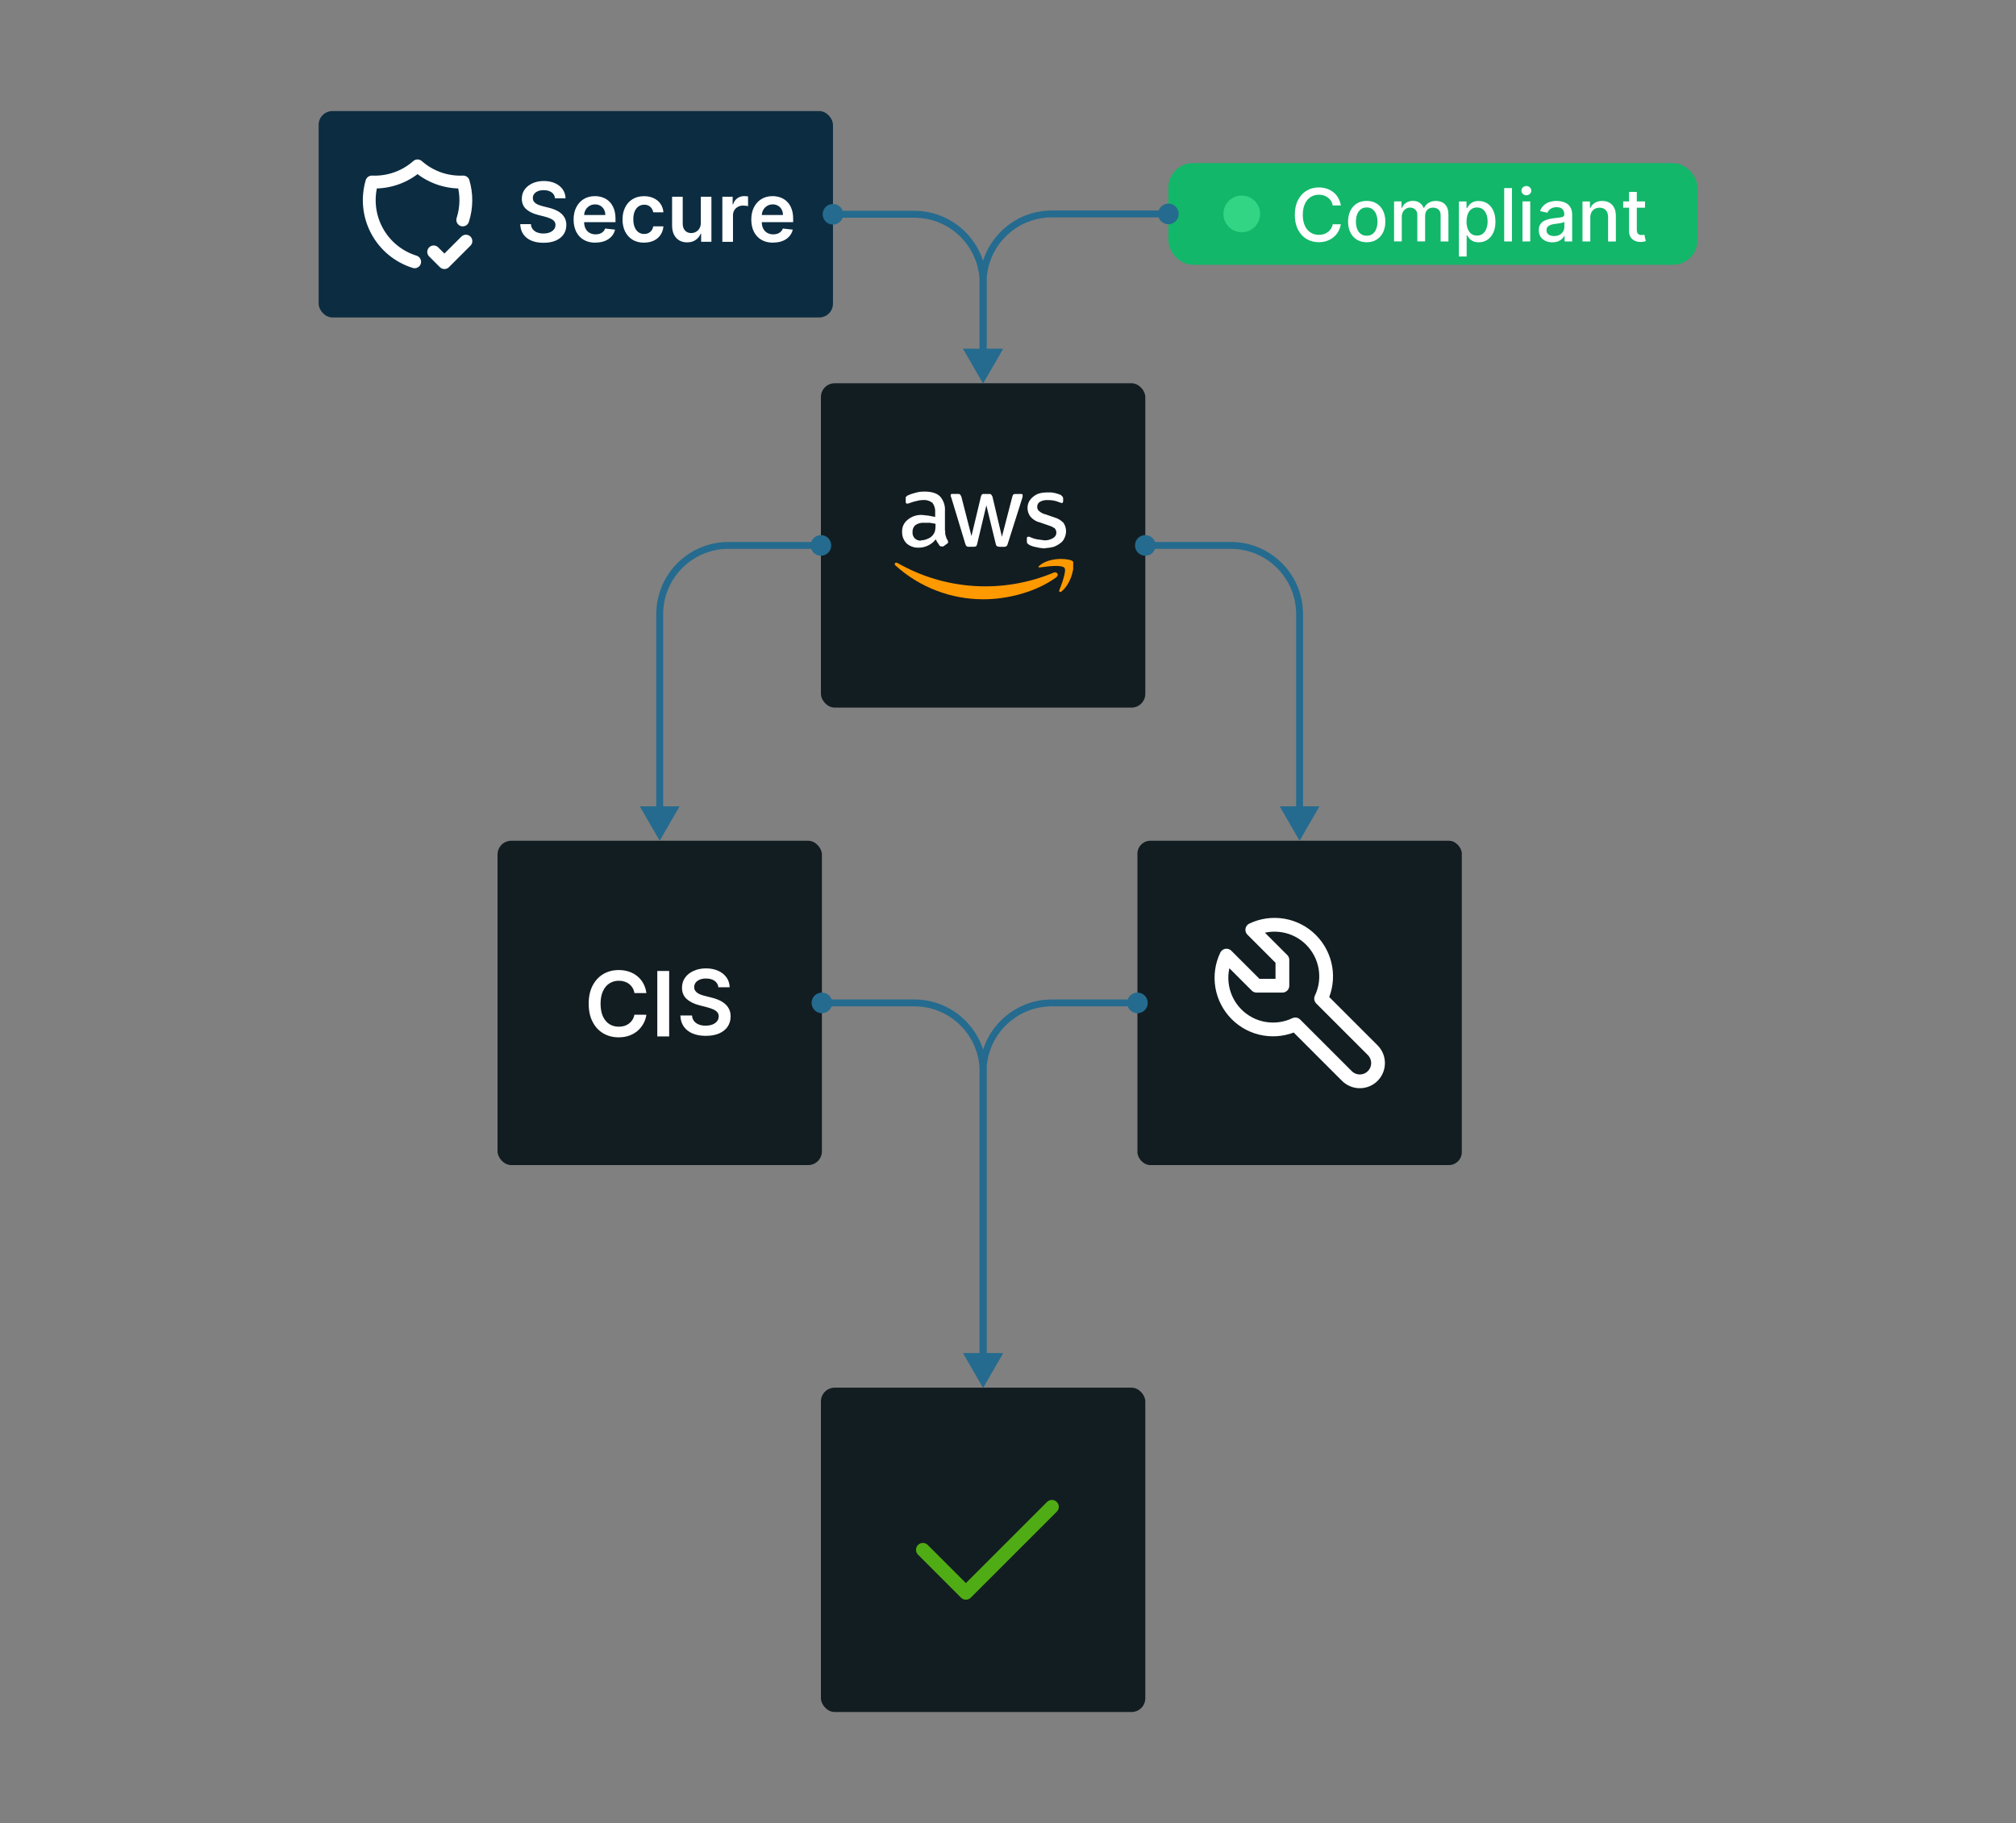 <svg xmlns="http://www.w3.org/2000/svg" xmlns:xlink="http://www.w3.org/1999/xlink" id="a" viewBox="0 0 586 530"><rect x="0" y="0" width="586" height="530" fill="#808080" stroke="none"/><defs><style>.e,.f{stroke:#fff;}.e,.f,.g,.h,.i{fill:none;}.e,.f,.h{stroke-linecap:round;stroke-linejoin:round;}.e,.h{stroke-width:4px;}.j{fill:#fff;}.k{fill:#f90;fill-rule:evenodd;}.f{stroke-width:3.73px;}.l{fill:#246b8f;}.m{fill:#12b76a;}.n{clip-path:url(#b);}.o{fill:#0c2c41;}.p{clip-path:url(#d);}.h{stroke:#50ac14;}.q{fill:#32d583;}.i{stroke:#12b76a;stroke-width:2.67px;}.r{clip-path:url(#c);}.s{fill:#121d21;}</style><clipPath id="b"><rect class="g" x="259.57" y="138.41" width="52.38" height="40.29"></rect></clipPath><clipPath id="c"><rect class="g" x="259.57" y="138.42" width="52.38" height="40.29"></rect></clipPath><clipPath id="d"><rect class="g" x="259.72" y="142.95" width="52.38" height="31.27"></rect></clipPath></defs><rect class="o" x="92.62" y="32.29" width="149.5" height="60" rx="4" ry="4"></rect><path class="f" d="M120.53,76.11c-4.71-1.46-8.65-4.71-10.97-9.05-2.33-4.34-2.85-9.42-1.47-14.15,4.87.22,9.63-1.46,13.28-4.69,3.65,3.23,8.41,4.91,13.28,4.69,1.06,3.61,1.01,7.45-.14,11.03M126.06,73.23l3.12,3.12,6.25-6.25"></path><path class="j" d="M161.33,57.64c-.08-.74-.41-1.32-1.01-1.74-.59-.41-1.35-.62-2.28-.62-.66,0-1.23.1-1.7.3-.47.2-.83.47-1.08.81s-.38.73-.38,1.17c0,.36.08.68.25.95.17.27.4.49.69.68.29.18.61.34.96.46.35.12.71.23,1.07.32l1.64.41c.66.15,1.29.36,1.9.62.61.26,1.16.59,1.64.99.49.4.88.88,1.16,1.44.28.56.43,1.22.43,1.98,0,1.02-.26,1.92-.78,2.7-.52.77-1.28,1.38-2.27,1.82-.98.43-2.17.65-3.57.65s-2.54-.21-3.54-.63c-1-.42-1.77-1.03-2.34-1.84-.56-.81-.86-1.79-.9-2.95h3.11c.04.61.23,1.11.56,1.52.33.4.76.7,1.29.9.53.2,1.13.3,1.79.3s1.29-.1,1.81-.31c.52-.21.93-.5,1.23-.87.3-.38.45-.81.45-1.31,0-.45-.14-.83-.4-1.12-.26-.3-.63-.55-1.1-.75-.47-.2-1.01-.39-1.64-.55l-1.99-.51c-1.44-.37-2.57-.93-3.41-1.68-.83-.76-1.24-1.76-1.24-3.01,0-1.03.28-1.93.84-2.7.56-.77,1.33-1.37,2.29-1.8.97-.43,2.06-.65,3.28-.65s2.32.22,3.26.65c.94.43,1.67,1.02,2.21,1.78.53.76.81,1.62.83,2.61h-3.04ZM173.09,70.55c-1.31,0-2.45-.27-3.4-.82-.95-.55-1.68-1.33-2.19-2.34-.51-1.01-.77-2.2-.77-3.57s.26-2.53.77-3.55c.52-1.02,1.24-1.82,2.17-2.39.93-.57,2.01-.86,3.26-.86.81,0,1.57.13,2.28.39.72.26,1.36.65,1.91,1.19.56.54.99,1.23,1.31,2.06.32.83.48,1.82.48,2.97v.95h-10.73v-2.08h7.77c0-.59-.13-1.12-.38-1.58-.25-.47-.6-.83-1.05-1.1-.44-.27-.96-.4-1.55-.4-.63,0-1.18.15-1.66.46-.48.3-.85.7-1.12,1.19-.26.49-.4,1.03-.4,1.61v1.82c0,.76.14,1.41.42,1.96.28.54.67.95,1.17,1.24.5.28,1.08.43,1.76.43.45,0,.85-.06,1.22-.19.36-.13.68-.32.95-.57s.47-.56.6-.93l2.88.32c-.18.76-.53,1.43-1.04,1.99-.51.56-1.15,1-1.94,1.31-.79.31-1.69.46-2.71.46ZM187.23,70.55c-1.31,0-2.43-.29-3.37-.86-.93-.57-1.65-1.37-2.16-2.38-.5-1.02-.75-2.19-.75-3.51s.26-2.5.77-3.52c.51-1.02,1.23-1.82,2.17-2.39.94-.57,2.05-.86,3.32-.86,1.06,0,2,.2,2.82.59.82.39,1.48.93,1.97,1.64.49.7.77,1.53.84,2.47h-2.95c-.12-.63-.4-1.16-.85-1.58-.44-.43-1.04-.64-1.78-.64-.63,0-1.19.17-1.66.51-.48.34-.85.82-1.12,1.45-.26.63-.39,1.39-.39,2.27s.13,1.66.39,2.3c.26.64.63,1.13,1.1,1.47.48.34,1.04.51,1.68.51.45,0,.86-.09,1.22-.26.36-.18.67-.43.91-.76.25-.33.41-.73.5-1.2h2.95c-.07.93-.35,1.75-.82,2.46-.47.71-1.11,1.27-1.93,1.67-.81.4-1.77.6-2.86.6ZM203.71,64.79v-7.59h3.08v13.09h-2.99v-2.33h-.14c-.3.73-.78,1.33-1.46,1.8-.67.47-1.5.7-2.48.7-.86,0-1.62-.19-2.28-.57-.65-.39-1.16-.95-1.53-1.68-.37-.74-.55-1.63-.55-2.68v-8.34h3.09v7.86c0,.83.23,1.49.68,1.98.46.49,1.05.73,1.79.73.46,0,.9-.11,1.32-.33.43-.22.78-.55,1.05-.99.28-.44.42-1,.42-1.66ZM209.97,70.29v-13.09h2.99v2.18h.14c.24-.76.65-1.34,1.23-1.75.59-.41,1.25-.62,2-.62.17,0,.36,0,.57.03.22.01.4.03.54.06v2.84c-.13-.05-.34-.09-.62-.12-.28-.04-.55-.06-.81-.06-.56,0-1.07.12-1.52.37-.44.24-.79.57-1.05,1-.26.43-.38.92-.38,1.47v7.7h-3.08ZM224.74,70.55c-1.31,0-2.45-.27-3.4-.82-.95-.55-1.68-1.33-2.19-2.34-.51-1.01-.77-2.2-.77-3.57s.26-2.53.77-3.55c.52-1.02,1.24-1.82,2.16-2.39.93-.57,2.01-.86,3.26-.86.81,0,1.57.13,2.28.39.72.26,1.36.65,1.91,1.19.56.54,1,1.23,1.31,2.06.32.83.48,1.82.48,2.97v.95h-10.73v-2.08h7.77c0-.59-.13-1.12-.38-1.58-.25-.47-.6-.83-1.05-1.1-.44-.27-.96-.4-1.55-.4-.63,0-1.18.15-1.66.46-.48.3-.85.7-1.12,1.19-.26.49-.39,1.03-.4,1.61v1.82c0,.76.14,1.41.42,1.96.28.54.67.95,1.17,1.24.5.28,1.08.43,1.76.43.45,0,.85-.06,1.22-.19.36-.13.68-.32.95-.57s.47-.56.61-.93l2.88.32c-.18.76-.53,1.43-1.04,1.99-.51.56-1.15,1-1.94,1.31-.79.31-1.69.46-2.71.46Z"></path><rect class="m" x="340.95" y="48.75" width="151.1" height="26.89" rx="5.78" ry="5.78"></rect><rect class="i" x="340.95" y="48.75" width="151.1" height="26.89" rx="5.78" ry="5.78"></rect><circle class="q" cx="360.95" cy="62.19" r="5.33"></circle><path class="j" d="M389.75,59.73h-2.36c-.09-.5-.26-.95-.51-1.33-.25-.38-.55-.71-.91-.98-.36-.27-.76-.47-1.2-.61-.44-.14-.91-.2-1.4-.2-.89,0-1.69.22-2.4.67-.7.45-1.26,1.11-1.67,1.98-.4.87-.61,1.93-.61,3.18s.2,2.33.61,3.2c.41.87.97,1.52,1.67,1.97.71.44,1.5.67,2.39.67.49,0,.96-.07,1.39-.2.44-.14.85-.34,1.2-.6.36-.26.66-.58.91-.96.25-.38.43-.82.52-1.32h2.36c-.13.77-.37,1.47-.73,2.11-.36.64-.82,1.19-1.39,1.65-.56.46-1.2.82-1.92,1.07-.72.25-1.51.38-2.36.38-1.34,0-2.54-.32-3.59-.95-1.05-.64-1.88-1.56-2.48-2.75-.6-1.19-.9-2.61-.9-4.26s.3-3.08.91-4.26c.61-1.19,1.43-2.11,2.48-2.74,1.05-.64,2.24-.96,3.58-.96.82,0,1.59.12,2.3.36.72.23,1.36.58,1.93,1.03.57.45,1.04,1,1.42,1.65.37.65.63,1.39.76,2.22ZM397.27,70.43c-1.09,0-2.04-.25-2.86-.75-.81-.5-1.44-1.2-1.89-2.1-.45-.9-.67-1.95-.67-3.15s.23-2.26.67-3.17c.45-.9,1.08-1.61,1.89-2.11.81-.5,1.77-.75,2.86-.75s2.04.25,2.85.75c.81.5,1.44,1.2,1.89,2.11.45.9.67,1.96.67,3.17s-.23,2.25-.67,3.15c-.45.9-1.08,1.6-1.89,2.1-.81.5-1.76.75-2.85.75ZM397.27,68.53c.71,0,1.29-.19,1.76-.56.46-.37.81-.87,1.03-1.49.23-.62.34-1.31.34-2.05s-.11-1.42-.34-2.04c-.22-.63-.57-1.13-1.03-1.51-.46-.38-1.05-.57-1.76-.57s-1.3.19-1.77.57c-.46.38-.81.88-1.04,1.51-.22.62-.33,1.3-.33,2.04s.11,1.43.33,2.05c.23.62.57,1.12,1.04,1.49.47.37,1.06.56,1.77.56ZM405.22,70.19v-11.63h2.17v1.89h.14c.24-.64.64-1.14,1.19-1.5.55-.36,1.21-.55,1.98-.55s1.43.18,1.95.55c.53.36.92.86,1.17,1.5h.12c.28-.62.72-1.12,1.32-1.48.61-.37,1.33-.56,2.17-.56,1.05,0,1.92.33,2.58.99.67.66,1.01,1.66,1.01,2.99v7.8h-2.27v-7.59c0-.79-.21-1.36-.64-1.71-.43-.35-.94-.53-1.54-.53-.74,0-1.31.23-1.72.68-.41.45-.61,1.03-.61,1.73v7.41h-2.26v-7.73c0-.63-.2-1.14-.59-1.52s-.91-.58-1.54-.58c-.43,0-.83.11-1.19.34-.36.22-.65.53-.87.93-.22.4-.33.86-.33,1.39v7.17h-2.26ZM424.07,74.56v-15.99h2.21v1.89h.19c.13-.24.32-.52.57-.84.25-.32.59-.6,1.03-.83.44-.24,1.02-.36,1.74-.36.94,0,1.78.24,2.51.71.74.47,1.32,1.16,1.73,2.05.42.89.64,1.97.64,3.23s-.21,2.34-.63,3.23c-.42.89-.99,1.58-1.73,2.07-.73.48-1.57.72-2.51.72-.71,0-1.29-.12-1.74-.36-.44-.24-.79-.51-1.04-.83-.25-.32-.45-.6-.58-.85h-.14v6.17h-2.26ZM426.28,64.38c0,.82.12,1.53.36,2.15.24.62.58,1.1,1.03,1.45.45.34,1,.51,1.65.51s1.24-.18,1.7-.54c.45-.36.8-.86,1.03-1.48.24-.62.36-1.32.36-2.1s-.12-1.46-.35-2.07c-.23-.61-.57-1.09-1.03-1.45-.45-.35-1.02-.53-1.7-.53s-1.21.17-1.67.51c-.45.34-.79.81-1.02,1.42-.23.61-.35,1.31-.35,2.12ZM439.49,54.68v15.51h-2.26v-15.51h2.26ZM442.54,70.19v-11.63h2.26v11.63h-2.26ZM443.68,56.77c-.39,0-.73-.13-1.02-.39-.28-.27-.42-.59-.42-.95s.14-.69.42-.95c.28-.27.62-.4,1.02-.4s.73.13,1.01.4c.28.26.42.58.42.95s-.14.69-.42.95c-.28.26-.61.39-1.01.39ZM451.23,70.45c-.74,0-1.4-.14-2-.41-.6-.28-1.07-.68-1.42-1.2-.34-.53-.52-1.17-.52-1.93,0-.66.13-1.2.38-1.62.25-.42.59-.76,1.02-1.01.43-.25.91-.43,1.44-.56s1.07-.22,1.62-.29c.7-.08,1.26-.15,1.7-.2.43-.06.75-.14.95-.27.2-.12.3-.32.3-.59v-.05c0-.66-.19-1.17-.56-1.54-.37-.36-.92-.55-1.65-.55s-1.36.17-1.8.51c-.43.33-.73.7-.9,1.11l-2.13-.48c.25-.71.62-1.28,1.11-1.71.49-.44,1.05-.76,1.69-.95.64-.2,1.31-.3,2.01-.3.46,0,.96.06,1.48.17.53.11,1.02.3,1.47.59.46.29.84.7,1.13,1.23.29.53.44,1.22.44,2.07v7.72h-2.21v-1.59h-.09c-.15.29-.37.58-.66.86-.29.28-.67.52-1.13.7-.46.19-1.01.28-1.65.28ZM451.73,68.63c.63,0,1.16-.12,1.61-.37.45-.25.79-.57,1.02-.97.24-.4.36-.84.36-1.3v-1.5c-.08.08-.24.16-.47.23-.23.07-.49.12-.78.17-.29.05-.58.09-.86.13-.28.04-.51.07-.7.09-.44.06-.84.15-1.2.28-.36.13-.65.32-.86.57-.21.24-.32.57-.32.97,0,.56.21.98.62,1.27.41.28.94.42,1.58.42ZM462.26,63.29v6.91h-2.27v-11.63h2.17v1.89h.14c.27-.62.69-1.11,1.26-1.48.57-.37,1.3-.56,2.17-.56.79,0,1.49.17,2.08.5.6.33,1.06.82,1.39,1.47.33.65.49,1.46.49,2.42v7.4h-2.26v-7.13c0-.84-.22-1.5-.66-1.98-.44-.48-1.04-.72-1.81-.72-.53,0-.99.11-1.4.34-.4.23-.73.56-.96,1-.23.43-.35.96-.35,1.58ZM478.17,58.56v1.82h-6.35v-1.82h6.35ZM473.52,55.78h2.26v11c0,.44.07.77.2.99.13.22.3.37.51.45.21.08.44.11.69.11.18,0,.34-.01.48-.04.14-.03.24-.05.32-.06l.41,1.87c-.13.05-.32.1-.56.15-.24.06-.55.09-.91.09-.6.01-1.15-.1-1.67-.32-.51-.22-.93-.57-1.25-1.03-.32-.46-.48-1.05-.48-1.75v-11.47Z"></path><rect class="s" x="238.62" y="111.42" width="94.29" height="94.29" rx="4" ry="4"></rect><g class="n"><g class="r"><g class="p"><path class="j" d="M274.75,154.44c-.05.51.01,1.02.19,1.51.11.44.3.85.57,1.22,0,.19.09.28.09.47s-.09.28-.38.47l-1.04.75h-.47c-.1.01-.21,0-.3-.03-.1-.03-.19-.09-.26-.16l-.57-.85c-.23-.32-.42-.67-.57-1.04-.6.77-1.37,1.4-2.25,1.82s-1.85.64-2.83.62c-1.24.03-2.45-.41-3.39-1.22-.44-.45-.78-.98-1.01-1.56-.23-.58-.33-1.21-.31-1.83-.03-.67.1-1.33.37-1.94.28-.61.7-1.14,1.23-1.55,1.18-1,2.7-1.5,4.24-1.41l1.79.19,1.98.38v-1.32c.08-.97-.19-1.94-.75-2.73-.79-.64-1.81-.95-2.83-.85-.64,0-1.27.1-1.88.28-.64.13-1.27.32-1.88.56l-.56.19h-.28c-.28,0-.38-.19-.38-.57v-.85c0-.28,0-.47.09-.57l.47-.38c.7-.32,1.42-.57,2.17-.75.89-.27,1.81-.4,2.73-.38,2.07,0,3.58.47,4.52,1.41.51.58.89,1.25,1.14,1.98.24.73.34,1.5.28,2.26v5.65l.09.19ZM267.69,157.08c.62,0,1.23-.12,1.79-.38.62-.2,1.17-.56,1.6-1.04.29-.33.51-.71.66-1.13.12-.49.18-1,.19-1.51v-.75l-1.6-.28h-1.7c-.9-.08-1.8.15-2.54.66-.29.26-.52.58-.66.94-.15.36-.21.75-.18,1.13-.03.33.01.66.13.97.11.31.29.59.53.83.23.23.52.41.83.52.31.11.64.16.97.13v-.09ZM281.53,158.96c-.1,0-.2,0-.3-.04-.1-.03-.19-.09-.26-.15-.19-.09-.28-.38-.38-.66l-4.05-13.38c-.13-.23-.2-.49-.19-.75,0-.28.09-.38.38-.38h1.69c.38,0,.57,0,.66.19.09.19.28.28.38.66l2.92,11.4,2.73-11.4c.04-.24.13-.47.28-.66.09-.08.19-.14.31-.17.11-.03.24-.04.35-.01h1.41c.38,0,.57,0,.66.19.09.19.28.28.38.66l2.73,11.59,3.01-11.59c.04-.24.13-.47.28-.66.19-.19.38-.19.75-.19h1.6c.28,0,.38.09.38.38v.28c-.04.15-.07.31-.09.47l-4.24,13.38c-.09.28-.19.56-.38.66-.19.14-.42.21-.66.19h-1.41l-.75-.19c-.13-.2-.22-.43-.28-.66l-2.73-11.21-2.64,11.11c-.06.26-.16.51-.28.75-.23.13-.49.2-.75.19h-1.51ZM303.76,159.43c-.89-.03-1.77-.16-2.64-.38-.69-.12-1.36-.34-1.98-.66l-.57-.47c-.02-.16-.05-.32-.09-.47v-.94c0-.38.19-.47.38-.47h.38l.38.19c.6.27,1.23.46,1.88.57l2.07.28c.89.04,1.78-.19,2.54-.66.29-.16.53-.39.7-.67.17-.28.25-.61.25-.93-.01-.45-.18-.88-.47-1.22-.55-.38-1.15-.66-1.79-.85l-2.45-.85c-1.1-.24-2.09-.84-2.83-1.7-.56-.73-.85-1.62-.85-2.54,0-.66.16-1.31.47-1.88.3-.55.72-1.03,1.22-1.41.52-.44,1.13-.76,1.79-.94.71-.19,1.43-.28,2.17-.28h1.23l1.13.19.94.28.75.28.47.47c.07.08.12.17.15.26.03.1.04.2.04.3v.75c0,.38-.19.56-.38.56l-.66-.19c-1.04-.46-2.16-.69-3.3-.66-.81-.08-1.63.08-2.36.47-.27.14-.49.36-.64.63-.15.27-.22.57-.2.88,0,.23.04.47.14.68.1.21.24.4.43.55.54.46,1.19.79,1.88.94l2.45.85c1.04.27,1.99.83,2.73,1.6.49.72.75,1.58.75,2.45,0,.69-.16,1.37-.47,1.98-.24.62-.67,1.14-1.23,1.51-.57.44-1.21.79-1.88,1.04-.83.22-1.68.35-2.54.38v.09Z"></path><path class="k" d="M307.05,167.82c-5.65,4.15-13.94,6.4-21.1,6.4-9.46.04-18.6-3.45-25.62-9.79-.57-.47-.09-1.13.57-.75,6.83,3.91,14.47,6.19,22.32,6.68,7.85.49,15.72-.83,22.98-3.86.94-.47,1.79.56.85,1.32Z"></path><path class="k" d="M309.41,165.09c-.75-.94-4.8-.47-6.59-.19-1.79.28-.66-.47-.19-.85,3.3-2.26,8.57-1.6,9.23-.85.66.75-.19,6.12-3.2,8.66-.47.47-.94.19-.75-.28.19-.47,2.26-5.56,1.51-6.5Z"></path></g></g></g><rect class="s" x="144.62" y="244.42" width="94.29" height="94.29" rx="4" ry="4"></rect><path class="j" d="M208.82,287.05c-.09-.81-.45-1.44-1.1-1.9-.64-.45-1.47-.68-2.49-.68-.72,0-1.33.11-1.85.33-.51.22-.91.51-1.18.88-.27.37-.41.8-.42,1.27,0,.4.09.74.27,1.03.19.29.44.54.75.74.32.2.67.36,1.05.5.38.14.77.25,1.16.34l1.78.45c.72.17,1.41.39,2.07.68.67.29,1.27.64,1.79,1.08.53.43.95.96,1.26,1.57.31.61.46,1.33.46,2.16,0,1.11-.29,2.1-.85,2.95-.57.84-1.39,1.5-2.47,1.98-1.07.47-2.37.71-3.89.71s-2.77-.23-3.86-.69c-1.08-.46-1.93-1.13-2.55-2.01-.61-.88-.94-1.95-.99-3.22h3.39c.05.66.25,1.21.61,1.65.36.44.83.77,1.4.99.58.22,1.23.32,1.95.32s1.41-.11,1.97-.33c.57-.23,1.02-.54,1.34-.95.32-.41.49-.89.49-1.43,0-.49-.15-.9-.44-1.23-.29-.33-.68-.6-1.2-.82-.51-.22-1.1-.42-1.78-.6l-2.17-.56c-1.57-.4-2.81-1.01-3.72-1.83-.9-.82-1.36-1.92-1.36-3.28,0-1.12.3-2.1.91-2.95.61-.84,1.45-1.5,2.5-1.96,1.05-.47,2.25-.71,3.58-.71s2.53.24,3.55.71c1.02.46,1.82,1.11,2.41,1.94.58.82.88,1.77.9,2.84h-3.32Z"></path><path class="j" d="M194.51,282.28v19.03h-3.45v-19.03h3.45Z"></path><path class="j" d="M187.9,288.7h-3.48c-.1-.57-.28-1.07-.55-1.51-.27-.45-.6-.82-1-1.13-.4-.31-.85-.54-1.36-.7-.5-.16-1.04-.24-1.63-.24-1.03,0-1.95.26-2.75.78-.8.51-1.42,1.27-1.88,2.27-.45.99-.68,2.2-.68,3.63s.23,2.68.68,3.68c.46.99,1.08,1.74,1.88,2.25.8.5,1.71.75,2.74.75.57,0,1.1-.07,1.6-.22.5-.15.95-.38,1.35-.68.4-.3.74-.66,1.01-1.1.28-.43.47-.93.58-1.49l3.48.02c-.13.9-.41,1.75-.85,2.55-.43.79-.99,1.49-1.68,2.1-.69.6-1.51,1.07-2.44,1.41-.93.33-1.96.5-3.09.5-1.67,0-3.17-.39-4.48-1.16-1.31-.77-2.35-1.89-3.1-3.36-.76-1.46-1.13-3.21-1.13-5.26s.38-3.8,1.14-5.26c.76-1.46,1.8-2.58,3.11-3.36,1.31-.77,2.8-1.16,4.46-1.16,1.06,0,2.04.15,2.96.45.91.3,1.72.73,2.43,1.31.71.57,1.3,1.27,1.76,2.1.46.82.77,1.77.91,2.82Z"></path><rect class="s" x="330.62" y="244.42" width="94.29" height="94.29" rx="3.76" ry="3.76"></rect><path class="e" d="M365.26,286.56h7.5v-7.5l-8.75-8.75c2.8-1.34,5.94-1.77,9-1.25,3.06.52,5.88,1.98,8.07,4.18,2.19,2.19,3.65,5.01,4.18,8.07.52,3.06.09,6.2-1.25,9l15,15c.99.99,1.55,2.34,1.55,3.75s-.56,2.76-1.55,3.75c-.99.99-2.34,1.55-3.75,1.55s-2.76-.56-3.75-1.55l-15-15c-2.8,1.34-5.94,1.77-9,1.25-3.06-.52-5.88-1.98-8.07-4.18-2.19-2.19-3.65-5.01-4.18-8.07-.52-3.06-.09-6.2,1.25-9l8.75,8.75Z"></path><rect class="s" x="238.62" y="403.42" width="94.29" height="94.29" rx="4" ry="4"></rect><path class="h" d="M268.26,450.56l12.5,12.5,25-25"></path><path class="l" d="M339.62,60.19c-1.11,0-2,.89-2,2s.89,2,2,2,2-.89,2-2-.89-2-2-2Z"></path><path class="l" d="M285.76,111.42l5.77-10h-11.55l5.77,10ZM337.62,62.19h1c0-.56.44-1,1-1v-2c-1.66,0-3,1.34-3,3h1ZM339.62,60.19v1c.56,0,1,.44,1,1h2c0-1.66-1.34-3-3-3v1ZM341.62,62.19h-1c0,.56-.44,1-1,1v2c1.66,0,3-1.34,3-3h-1ZM339.62,64.19v-1c-.56,0-1-.44-1-1h-2c0,1.66,1.34,3,3,3v-1ZM339.62,62.19v-1h-2v2h2v-1ZM337.62,62.19v-1h-31.85v2h31.85v-1ZM285.76,82.19h-1v20.22h2v-20.22h-1ZM305.76,62.19v-1c-11.6,0-21,9.4-21,21h2c0-10.49,8.51-19,19-19v-1Z"></path><path class="l" d="M242.12,60.29c-1.11,0-2,.89-2,2s.89,2,2,2,2-.89,2-2-.89-2-2-2Z"></path><path class="l" d="M285.76,111.42l5.77-10h-11.55l5.77,10ZM240.12,62.29h1c0-.56.44-1,1-1v-2c-1.66,0-3,1.34-3,3h1ZM242.12,60.29v1c.56,0,1,.44,1,1h2c0-1.66-1.34-3-3-3v1ZM244.12,62.29h-1c0,.56-.44,1-1,1v2c1.66,0,3-1.34,3-3h-1ZM242.12,64.29v-1c-.56,0-1-.44-1-1h-2c0,1.66,1.34,3,3,3v-1ZM242.12,62.29v1h2v-2h-2v1ZM244.12,62.29v1h21.65v-2h-21.65v1ZM285.76,82.29h-1v20.12h2v-20.12h-1ZM265.76,62.29v1c10.49,0,19,8.51,19,19h2c0-11.6-9.4-21-21-21v1Z"></path><path class="l" d="M238.62,156.56c-1.11,0-2,.89-2,2s.89,2,2,2,2-.89,2-2-.89-2-2-2Z"></path><path class="l" d="M191.76,244.42l5.77-10h-11.55l5.77,10ZM236.62,158.56h1c0-.56.44-1,1-1v-2c-1.66,0-3,1.34-3,3h1ZM238.62,156.56v1c.56,0,1,.44,1,1h2c0-1.66-1.34-3-3-3v1ZM240.62,158.56h-1c0,.56-.44,1-1,1v2c1.66,0,3-1.34,3-3h-1ZM238.62,160.56v-1c-.56,0-1-.44-1-1h-2c0,1.66,1.34,3,3,3v-1ZM238.62,158.56v-1h-2v2h2v-1ZM236.62,158.56v-1h-24.85v2h24.85v-1ZM191.76,178.56h-1v56.85h2v-56.85h-1ZM211.76,158.56v-1c-11.6,0-21,9.4-21,21h2c0-10.49,8.51-19,19-19v-1Z"></path><path class="l" d="M332.91,156.56c-1.11,0-2,.89-2,2s.89,2,2,2,2-.89,2-2-.89-2-2-2Z"></path><path class="l" d="M377.76,244.42l5.77-10h-11.55l5.77,10ZM330.91,158.56h1c0-.56.44-1,1-1v-2c-1.66,0-3,1.34-3,3h1ZM332.91,156.56v1c.56,0,1,.44,1,1h2c0-1.66-1.34-3-3-3v1ZM334.91,158.56h-1c0,.56-.44,1-1,1v2c1.66,0,3-1.34,3-3h-1ZM332.91,160.56v-1c-.56,0-1-.44-1-1h-2c0,1.66,1.34,3,3,3v-1ZM332.91,158.56v1h2v-2h-2v1ZM334.91,158.56v1h22.86v-2h-22.86v1ZM377.76,178.56h-1v56.85h2v-56.85h-1ZM357.76,158.56v1c10.49,0,19,8.51,19,19h2c0-11.6-9.4-21-21-21v1Z"></path><path class="l" d="M330.62,289.56c-1.11,0-2,.89-2,2s.89,2,2,2,2-.89,2-2-.89-2-2-2Z"></path><path class="l" d="M285.76,403.42l5.77-10h-11.55l5.77,10ZM328.62,291.56h1c0-.56.44-1,1-1v-2c-1.66,0-3,1.34-3,3h1ZM330.62,289.56v1c.56,0,1,.44,1,1h2c0-1.66-1.34-3-3-3v1ZM332.62,291.56h-1c0,.56-.44,1-1,1v2c1.66,0,3-1.34,3-3h-1ZM330.62,293.56v-1c-.56,0-1-.44-1-1h-2c0,1.66,1.34,3,3,3v-1ZM330.62,291.56v-1h-2v2h2v-1ZM328.62,291.56v-1h-22.85v2h22.85v-1ZM285.76,311.56h-1v82.85h2v-82.85h-1ZM305.76,291.56v-1c-11.6,0-21,9.4-21,21h2c0-10.49,8.51-19,19-19v-1Z"></path><path class="l" d="M238.91,289.56c-1.11,0-2,.89-2,2s.89,2,2,2,2-.89,2-2-.89-2-2-2Z"></path><path class="l" d="M285.76,403.42l5.77-10h-11.55l5.77,10ZM236.91,291.56h1c0-.56.44-1,1-1v-2c-1.66,0-3,1.34-3,3h1ZM238.91,289.56v1c.56,0,1,.44,1,1h2c0-1.66-1.34-3-3-3v1ZM240.91,291.56h-1c0,.56-.44,1-1,1v2c1.66,0,3-1.34,3-3h-1ZM238.91,293.56v-1c-.56,0-1-.44-1-1h-2c0,1.66,1.34,3,3,3v-1ZM238.91,291.56v1h2v-2h-2v1ZM240.91,291.56v1h24.86v-2h-24.86v1ZM285.76,311.56h-1v82.85h2v-82.85h-1ZM265.76,291.56v1c10.49,0,19,8.51,19,19h2c0-11.6-9.4-21-21-21v1Z"></path></svg>